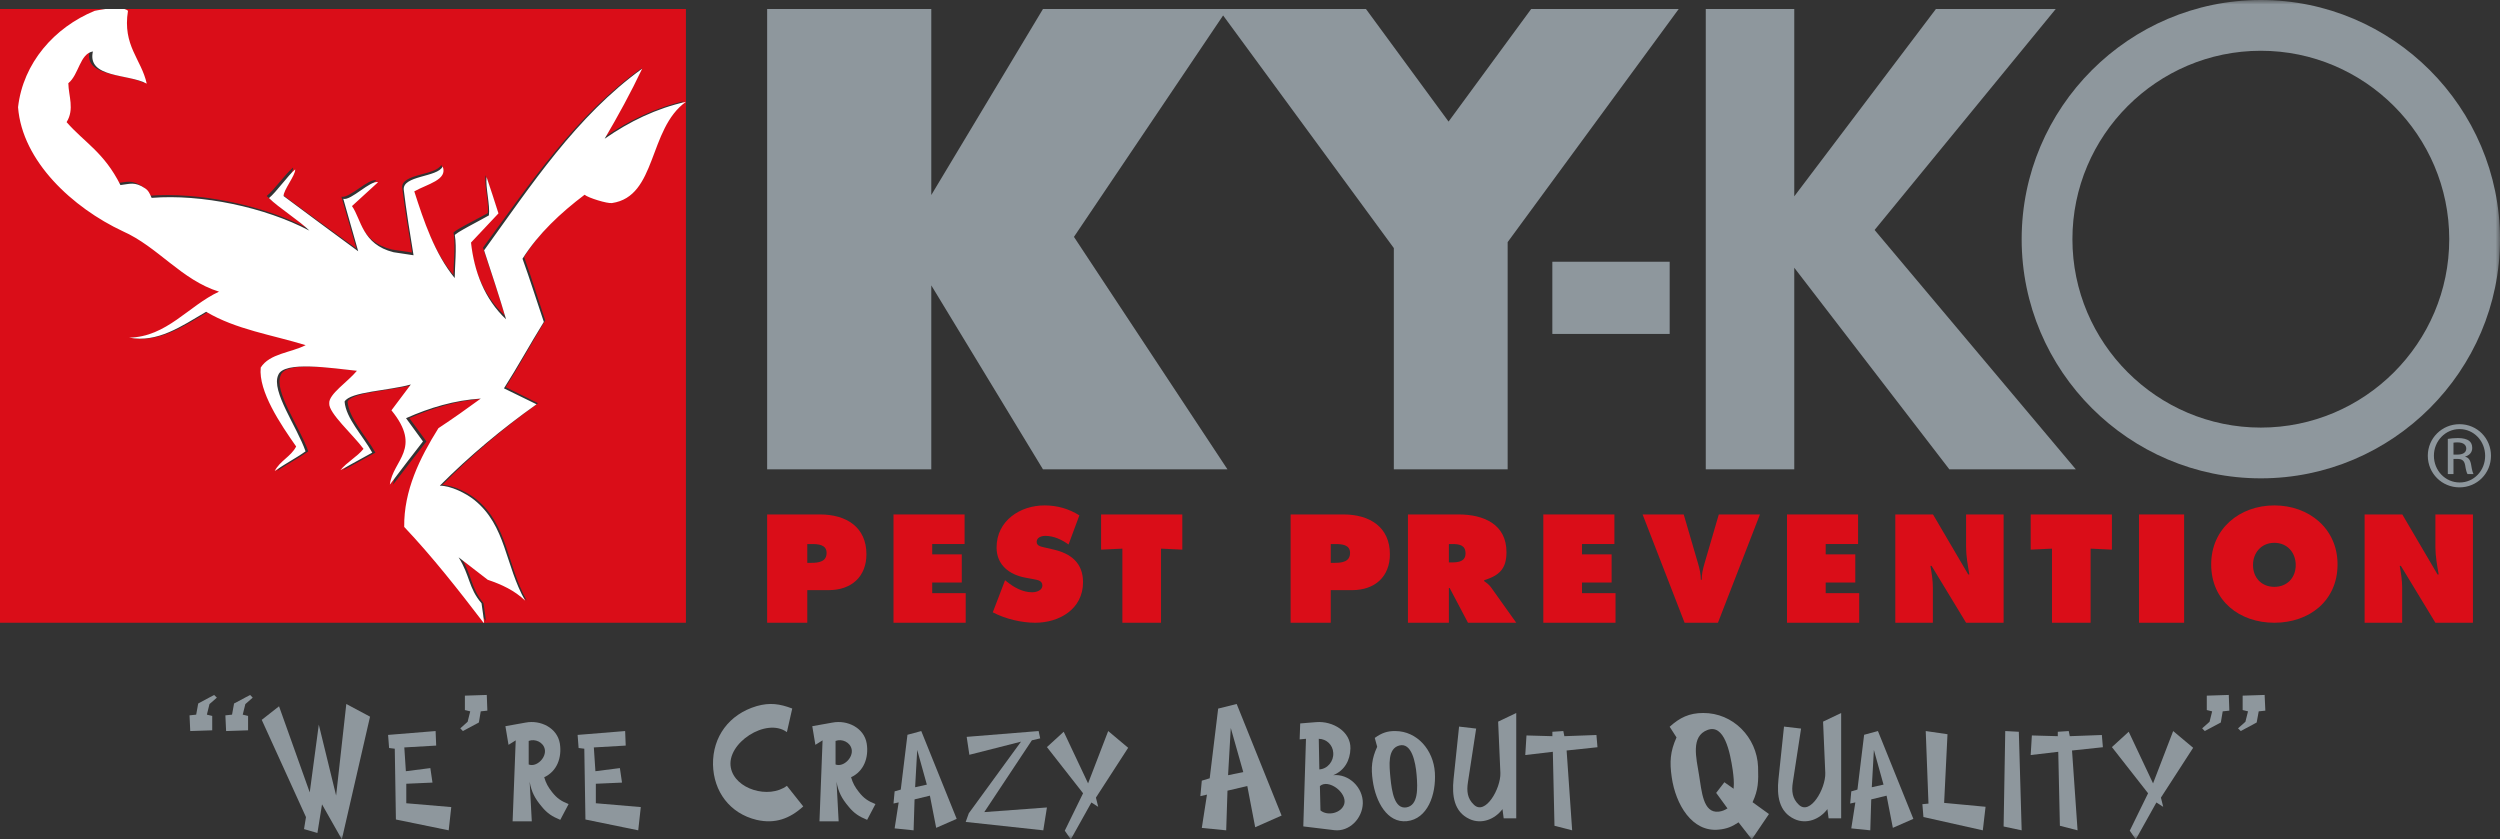 <?xml version="1.0" encoding="UTF-8"?> <svg xmlns="http://www.w3.org/2000/svg" xmlns:xlink="http://www.w3.org/1999/xlink" width="277px" height="93px" viewBox="0 0 277 93" version="1.1"><rect x="0" y="0" width="277" height="93" fill="#333333" stroke="none"/><title>Group 54</title><defs><polygon id="path-1" points="0 93 277 93 277 0 0 0"></polygon></defs><g id="Page-1" stroke="none" stroke-width="1" fill="none" fill-rule="evenodd"><g id="Group-54"><path d="M67.891,22.27 C67.369,22.346 65.283,21.694 64.883,21.346 C62.26,23.36 59.847,25.64 58.071,28.467 C58.907,30.794 59.624,33.168 60.411,35.506 C58.919,37.951 57.565,40.468 56.035,42.902 C57.223,43.49 58.424,44.077 59.612,44.677 C55.834,47.398 52.27,50.407 49,53.74 C50.2,53.74 51.866,54.579 52.792,55.337 C56.286,58.198 56.141,62.563 58.364,66.543 C57.212,65.406 55.764,64.732 54.258,64.218 C53.459,63.595 51.86,62.335 51.059,61.713 C52.342,63.787 52.123,65.1 53.576,66.835 C53.865,69.052 53.672,67.33 53.859,69 L76,69 L76,11 C71.848,14.009 72.838,21.538 67.891,22.27" id="Fill-1" fill="#DA0D18"></path><path d="M13.45,1 C13.614,1.047 13.749,1.11 13.837,1.201 C13.216,5.023 15.331,6.485 15.927,9.175 C13.884,8.079 9.259,8.58 9.929,5.647 C8.461,5.906 8.381,8.175 7.193,9.128 C7.216,10.532 7.896,11.972 7,13.392 C9.007,15.645 11.162,16.692 13,20.288 C14.024,20.181 14.579,19.863 15.768,20.66 C16.101,20.886 16.211,21.106 16.476,21.691 C22.032,21.256 29.091,22.709 34.05,25.281 C33.022,24.253 30.575,22.73 29.548,21.715 C30.36,21.067 31.669,19.219 32.469,18.571 C32.518,19.207 31.126,20.87 31.176,21.494 C33.6,23.265 37.039,25.787 39.488,27.543 C39.069,26.104 38.246,23.238 37.827,21.797 C38.711,22.01 40.819,19.746 41.705,19.973 L38.794,22.59 C39.835,24.029 39.911,26.792 43.431,27.649 C43.992,27.732 45.092,27.897 45.653,27.979 C45.293,25.88 44.824,22.947 44.566,20.831 C44.369,19.216 48.35,19.456 48.898,18.251 C49.503,19.722 47.153,20.186 45.737,20.979 C46.796,24.224 48.002,27.781 50.24,30.48 C50.24,29.313 50.49,27.1 50.253,25.787 C50.218,25.582 53.058,24.175 54.05,23.61 C54.194,22.441 53.658,20.572 53.789,19.404 C54.243,20.722 54.686,22.058 55.115,23.39 C54.1,24.451 53.073,25.525 52.057,26.587 C52.404,29.75 53.563,32.78 55.964,35 C55.199,32.451 54.35,29.95 53.513,27.438 C58.749,20.31 63.801,12.726 71.126,7.535 C69.858,10.166 68.438,12.713 66.944,15.214 C69.694,13.327 72.704,11.888 76,11.168 L76,1 L13.45,1 Z" id="Fill-3" fill="#DA0D18"></path><path d="M48.97,47.444 C50.573,46.393 52.14,45.295 53.693,44.162 C50.787,44.342 48.002,45.164 45.361,46.335 C45.827,46.977 46.77,48.266 47.25,48.911 C46.006,50.497 44.774,52.097 43.556,53.696 C43.889,50.975 47.215,49.713 43.734,45.463 C44.453,44.507 45.169,43.555 45.898,42.6 C43.447,43.291 39.108,43.399 38.509,44.496 C38.669,46.377 40.542,48.266 41.594,50.152 C40.41,50.796 39.226,51.439 38.043,52.097 C38.76,51.202 39.903,50.626 40.62,49.731 C39.459,48.179 36.716,45.761 36.8,44.698 C36.716,43.674 38.881,42.301 39.885,41.084 C37.076,40.798 31.71,39.945 31.112,41.56 C30.29,43.325 33.225,47.312 34.158,50.009 C33.07,50.786 31.807,51.417 30.719,52.192 C31.306,51.048 32.524,50.602 33.111,49.471 C31.376,47.012 28.892,43.366 29.16,40.726 C30.159,39.161 32.508,39.092 34.17,38.244 C30.439,37.101 26.405,36.515 23.075,34.546 C20.3,36.156 17.678,38.007 14.486,37.411 C18.682,37.335 21.113,33.88 24.509,32.316 C20.325,31.027 17.706,27.353 13.785,25.623 C8.202,23.022 2.567,17.875 2.105,11.879 C2.666,6.978 6.156,3.038 10.64,1.203 C10.64,1.203 11.175,1.088 11.84,1 L0,1 L0,69 L54,69 C51.191,65.348 48.334,61.73 45.157,58.382 C45.109,54.35 46.878,50.77 48.97,47.444" id="Fill-5" fill="#DA0D18"></path><path d="M71.153,7.609 C63.868,12.858 58.843,20.528 53.637,27.736 C54.469,30.275 55.314,32.805 56.074,35.383 C53.687,33.138 52.534,30.073 52.188,26.875 C53.199,25.801 54.22,24.715 55.23,23.642 C54.804,22.295 54.363,20.944 53.911,19.611 C53.781,20.792 54.313,22.683 54.171,23.864 C53.185,24.436 50.36,25.859 50.395,26.066 C50.631,27.394 50.382,29.632 50.382,30.812 C48.156,28.083 46.957,24.485 45.903,21.204 C47.312,20.402 49.649,19.932 49.047,18.445 C48.502,19.664 44.543,19.421 44.739,21.054 C44.995,23.195 45.462,26.16 45.82,28.283 C45.262,28.199 44.168,28.033 43.61,27.949 C40.11,27.082 40.034,24.289 38.999,22.833 L41.894,20.186 C41.013,19.957 38.916,22.246 38.037,22.032 C38.454,23.488 39.273,26.386 39.689,27.842 C37.253,26.066 33.833,23.515 31.423,21.725 C31.373,21.094 32.757,19.412 32.708,18.769 C31.913,19.424 30.611,21.293 29.803,21.948 C30.825,22.975 33.258,24.515 34.281,25.555 C29.349,22.954 22.329,21.484 16.803,21.924 C16.54,21.332 16.43,21.109 16.099,20.882 C14.917,20.075 14.365,20.397 13.346,20.505 C11.519,16.868 9.376,15.81 7.379,13.532 C8.271,12.096 7.595,10.639 7.571,9.22 C8.753,8.256 8.833,5.961 10.293,5.699 C9.626,8.666 14.225,8.159 16.258,9.267 C15.664,6.547 13.561,5.068 14.179,1.203 C14.091,1.111 13.957,1.047 13.794,1 L11.675,1 C11.014,1.088 10.482,1.203 10.482,1.203 C6.025,3.038 2.557,6.978 2,11.879 C2.459,17.874 8.059,23.022 13.608,25.623 C17.505,27.353 20.107,31.027 24.266,32.316 C20.891,33.879 18.474,37.334 14.304,37.411 C17.476,38.006 20.082,36.156 22.84,34.546 C26.15,36.515 30.16,37.101 33.867,38.244 C32.215,39.092 29.88,39.161 28.888,40.725 C28.622,43.366 31.09,47.012 32.814,49.471 C32.231,50.602 31.02,51.048 30.437,52.192 C31.519,51.417 32.773,50.785 33.855,50.009 C32.928,47.312 30.011,43.325 30.828,41.56 C31.423,39.945 36.755,40.797 39.546,41.084 C38.548,42.301 36.397,43.674 36.481,44.698 C36.397,45.761 39.124,48.179 40.277,49.731 C39.565,50.626 38.429,51.202 37.716,52.096 C38.891,51.439 40.068,50.796 41.245,50.152 C40.2,48.265 38.338,46.377 38.179,44.496 C38.774,43.399 43.087,43.291 45.522,42.6 C44.798,43.555 44.086,44.507 43.373,45.463 C46.832,49.713 43.526,50.975 43.195,53.696 C44.406,52.096 45.63,50.497 46.866,48.911 C46.39,48.265 45.452,46.977 44.989,46.335 C47.613,45.164 50.382,44.341 53.269,44.162 C51.726,45.295 50.169,46.393 48.576,47.444 C46.497,50.77 44.738,54.35 44.786,58.382 C47.943,61.729 50.783,65.347 53.575,69 L53.638,69 C53.45,67.338 53.645,69.052 53.353,66.845 C51.885,65.119 52.106,63.812 50.811,61.748 C51.62,62.367 53.234,63.621 54.042,64.241 C55.563,64.752 57.025,65.423 58.188,66.555 C55.944,62.594 56.09,58.251 52.561,55.403 C51.626,54.649 49.943,53.814 48.731,53.814 C52.034,50.497 55.633,47.503 59.449,44.795 C58.249,44.198 57.036,43.614 55.837,43.029 C57.381,40.607 58.748,38.102 60.256,35.669 C59.461,33.342 58.737,30.98 57.893,28.665 C59.686,25.851 62.123,23.582 64.772,21.578 C65.177,21.924 67.283,22.574 67.81,22.498 C72.807,21.769 71.807,14.277 76,11.283 C72.722,12.011 69.728,13.466 66.994,15.374 C68.48,12.845 69.892,10.269 71.153,7.609" id="Fill-7" fill="#FFFFFF"></path><mask id="mask-2" fill="white"><use xlink:href="#path-1"></use></mask><g id="Clip-10"></g><polygon id="Fill-9" fill="#8E979D" mask="url(#mask-2)" points="172 37 185 37 185 29 172 29"></polygon><path d="M250.5,0 C265.095,0 277,11.905 277,26.5 C277,41.096 265.095,53 250.5,53 C235.905,53 224,41.096 224,26.5 C224,11.905 235.905,0 250.5,0 M250.5,5.625 C262,5.625 271.376,15.003 271.376,26.5 C271.376,37.999 262,47.377 250.5,47.377 C239.003,47.377 229.624,37.999 229.624,26.5 C229.624,15.003 239.003,5.625 250.5,5.625" id="Fill-11" fill="#8E979D" mask="url(#mask-2)"></path><polygon id="Fill-12" fill="#8E979D" mask="url(#mask-2)" points="189 1 198.805 1 198.805 21.752 214.499 1 227.771 1 207.705 25.481 230 52 215.986 52 198.805 29.666 198.805 52 189 52"></polygon><polygon id="Fill-13" fill="#8E979D" mask="url(#mask-2)" points="167.048 26.826 167.048 52 154.437 52 154.437 27.487 135 1 151.349 1 160.501 13.471 169.652 1 186 1"></polygon><polygon id="Fill-14" fill="#8E979D" mask="url(#mask-2)" points="85 1 103.187 1 103.187 21.608 115.56 1 136 1 118.993 26.246 136 52 115.56 52 103.187 31.619 103.187 52 85 52"></polygon><path d="M24.028,77.3 L23.724,77 L21.961,77.948 L21.737,79.183 L21,79.261 L21.079,81 L23.514,80.919 L23.514,79.324 L22.922,79.183 L23.21,78.013 L24.028,77.3 Z M28,77.3 L27.712,77 L25.934,77.948 L25.71,79.183 L24.973,79.261 L25.052,81 L27.487,80.919 L27.487,79.324 L26.895,79.183 L27.184,78.013 L28,77.3 Z" id="Fill-15" fill="#8E979D" mask="url(#mask-2)"></path><polygon id="Fill-16" fill="#8E979D" mask="url(#mask-2)" points="41 79.409 38.371 78 37.242 88.148 35.323 80.289 34.319 87.797 30.917 78.256 29 79.76 33.902 90.533 33.686 91.863 35.17 92.294 35.68 89.124 37.876 93"></polygon><polygon id="Fill-17" fill="#8E979D" mask="url(#mask-2)" points="50 89.425 45.017 89 45.017 86.839 47.919 86.711 47.682 85.104 44.97 85.45 44.798 82.815 48.329 82.611 48.265 81 43 81.428 43.111 82.879 43.741 82.957 43.867 90.801 49.716 92"></polygon><polygon id="Fill-18" fill="#8E979D" mask="url(#mask-2)" points="54 78.74 53.935 77 51.51 77.078 51.51 78.674 52.101 78.818 51.813 79.973 51 80.7 51.287 81 53.059 80.052 53.266 78.818"></polygon><path d="M60.36,83.007 C60.562,83.935 59.454,85.041 58.579,84.705 L58.579,82.094 C59.296,81.824 60.202,82.24 60.36,83.007 L60.36,83.007 Z M63,89.091 C62.187,88.77 61.703,88.45 61.156,87.747 C60.734,87.202 60.499,86.802 60.298,86.115 C61.703,85.474 62.28,83.954 62.031,82.382 C61.749,80.655 59.905,79.743 58.234,80.063 L56,80.462 L56.344,82.528 L57.141,82.031 L56.798,91 L58.922,91 L58.687,86.625 C58.891,87.763 59.265,88.466 60.016,89.362 C60.625,90.117 61.188,90.472 62.079,90.839 L63,89.091 Z" id="Fill-19" fill="#8E979D" mask="url(#mask-2)"></path><polygon id="Fill-20" fill="#8E979D" mask="url(#mask-2)" points="71 89.425 66.019 89 66.019 86.839 68.919 86.711 68.683 85.104 65.972 85.45 65.797 82.815 69.329 82.611 69.266 81 64 81.428 64.109 82.879 64.741 82.957 64.867 90.801 70.716 92"></polygon><path d="M89,89.351 L87.188,87.069 C85.178,88.56 81.439,87.449 80.979,85.07 C80.435,82.358 84.916,79.44 87.188,81.121 L87.781,78.504 C86.397,77.98 85.294,77.822 83.845,78.234 C80.781,79.138 78.952,81.63 79.001,84.721 C79.067,87.687 80.846,90.13 83.845,90.845 C85.87,91.306 87.502,90.72 89,89.351" id="Fill-21" fill="#8E979D" mask="url(#mask-2)"></path><path d="M94.36,83.007 C94.564,83.935 93.453,85.041 92.579,84.705 L92.579,82.094 C93.296,81.824 94.203,82.24 94.36,83.007 L94.36,83.007 Z M97,89.091 C96.186,88.77 95.703,88.45 95.157,87.747 C94.734,87.202 94.5,86.802 94.298,86.115 C95.703,85.474 96.281,83.954 96.032,82.382 C95.75,80.655 93.906,79.743 92.235,80.063 L90,80.462 L90.344,82.528 L91.141,82.031 L90.798,91 L92.922,91 L92.688,86.625 C92.891,87.763 93.265,88.466 94.016,89.362 C94.625,90.117 95.188,90.472 96.078,90.839 L97,89.091 Z" id="Fill-22" fill="#8E979D" mask="url(#mask-2)"></path><path d="M102.694,86.936 L101.396,87.226 L101.627,83.094 L102.694,86.936 Z M106,90.729 L102.076,81 L100.546,81.414 L99.805,87.486 L99.125,87.683 L99,89.03 L99.572,88.906 L99.125,91.785 L101.226,92 L101.333,88.571 L103.033,88.159 L103.729,91.725 L106,90.729 Z" id="Fill-23" fill="#8E979D" mask="url(#mask-2)"></path><polygon id="Fill-24" fill="#8E979D" mask="url(#mask-2)" points="116 89.467 109.058 89.98 114.331 82.027 115.253 81.811 115.08 81 107.108 81.644 107.405 83.631 113.13 82.175 107.343 90.111 107 91.07 115.596 92"></polygon><polygon id="Fill-25" fill="#8E979D" mask="url(#mask-2)" points="125 82.855 122.788 81 120.559 86.798 117.86 81.077 116 82.778 120.006 87.894 117.977 92.042 118.647 93 120.927 88.916 121.681 89.396 121.429 88.374"></polygon><path d="M137.755,85.55 L136.07,85.892 L136.371,80.662 L137.755,85.55 Z M142,90.363 L137.025,78 L134.973,78.512 L134.035,86.234 L133.16,86.499 L133,88.213 L133.733,88.043 L133.16,91.735 L135.863,92 L136.005,87.606 L138.2,87.091 L139.075,91.657 L142,90.363 Z" id="Fill-26" fill="#8E979D" mask="url(#mask-2)"></path><path d="M148.942,89.09 C148.63,90.101 147.102,90.454 146.307,89.795 L146.245,87.096 C147.18,86.261 149.301,87.834 148.942,89.09 M147.725,83.417 C147.788,84.349 147.087,85.201 146.183,85.249 L146.12,81.859 C146.978,81.876 147.679,82.533 147.725,83.417 M151,89.007 C151.032,87.242 149.441,85.716 147.725,85.891 C148.957,85.377 149.597,84.286 149.628,82.918 C149.659,81.04 147.664,79.866 145.839,80.012 L144.063,80.156 L144,81.923 L144.702,81.859 L144.406,91.566 L147.851,91.983 C149.488,92.176 150.953,90.712 151,89.007" id="Fill-27" fill="#8E979D" mask="url(#mask-2)"></path><path d="M156.963,85.881 C157.082,87.339 157.157,89.24 155.818,89.462 C154.495,89.653 154.213,87.672 154.064,86.229 C153.931,84.787 153.722,82.948 155.046,82.6 C156.397,82.253 156.844,84.407 156.963,85.881 M158.985,85.611 C158.823,83.062 156.992,81.016 154.615,81.001 C153.692,80.986 153.083,81.221 152.324,81.76 L152.592,82.745 C151.982,84.059 151.893,85.072 152.101,86.515 C152.428,88.813 153.692,91.209 155.879,90.985 C158.168,90.748 159.135,88.051 158.985,85.611" id="Fill-28" fill="#8E979D" mask="url(#mask-2)"></path><path d="M168,90.672 L168,79 L165.994,79.957 L166.243,85.651 C166.292,87.376 164.568,90.39 163.308,89.164 C162.578,88.475 162.497,87.658 162.645,86.687 L163.558,80.726 L161.666,80.506 L161.053,86.342 C160.871,88.146 161.087,89.949 162.828,90.753 C164.154,91.364 165.63,90.783 166.475,89.651 L166.608,90.672 L168,90.672 Z" id="Fill-29" fill="#8E979D" mask="url(#mask-2)"></path><polygon id="Fill-30" fill="#8E979D" mask="url(#mask-2)" points="177 82.793 176.885 81.439 173.331 81.569 173.216 81 172.004 81.081 172.004 81.569 169.134 81.488 169 83.658 172.054 83.299 172.236 91.496 174.195 92 173.581 83.155"></polygon><path d="M192.084,87.393 L191.061,86.672 L190.152,87.852 L191.407,89.572 C191.077,89.77 190.829,89.883 190.433,89.932 C188.668,90.13 188.55,87.606 188.252,85.868 C187.939,83.951 187.327,81.589 189.178,80.885 C191.061,80.165 191.688,83.328 191.986,85.326 C192.084,86.098 192.152,86.623 192.084,87.393 L192.084,87.393 Z M196,90.195 L194.183,88.884 C194.827,87.505 194.843,86.572 194.794,84.966 C194.663,81.689 192.019,78.984 188.717,79 C187.164,79 186.121,79.51 185,80.525 L185.758,81.706 C185.049,83.279 184.983,84.44 185.229,86.13 C185.659,89.096 187.461,92.246 190.466,91.92 C191.326,91.835 191.92,91.592 192.629,91.115 L194.101,93 L196,90.195 Z" id="Fill-31" fill="#8E979D" mask="url(#mask-2)"></path><path d="M204,90.672 L204,79 L201.996,79.957 L202.242,85.651 C202.294,87.376 200.569,90.39 199.308,89.164 C198.579,88.475 198.494,87.658 198.645,86.687 L199.558,80.726 L197.668,80.506 L197.054,86.342 C196.87,88.146 197.087,89.949 198.829,90.753 C200.154,91.364 201.629,90.783 202.475,89.651 L202.609,90.672 L204,90.672 Z" id="Fill-32" fill="#8E979D" mask="url(#mask-2)"></path><path d="M208.694,86.936 L207.395,87.226 L207.627,83.094 L208.694,86.936 Z M212,90.729 L208.076,81 L206.545,81.414 L205.804,87.486 L205.123,87.683 L205,89.03 L205.572,88.906 L205.123,91.785 L207.227,92 L207.333,88.571 L209.034,88.159 L209.728,91.725 L212,90.729 Z" id="Fill-33" fill="#8E979D" mask="url(#mask-2)"></path><polygon id="Fill-34" fill="#8E979D" mask="url(#mask-2)" points="220 89.391 215.41 88.96 215.782 81.352 213.371 81 213.675 89.039 213 89.103 213.117 90.527 219.696 92"></polygon><polygon id="Fill-35" fill="#8E979D" mask="url(#mask-2)" points="224 92 223.686 81.081 222.182 81 222 91.574"></polygon><polygon id="Fill-36" fill="#8E979D" mask="url(#mask-2)" points="233 82.793 232.885 81.439 229.333 81.569 229.215 81 228.003 81.081 228.003 81.569 225.131 81.488 225 83.658 228.055 83.299 228.236 91.496 230.194 92 229.58 83.155"></polygon><polygon id="Fill-37" fill="#8E979D" mask="url(#mask-2)" points="243 82.855 240.787 81 238.559 86.798 235.861 81.077 234 82.778 238.007 87.894 235.977 92.042 236.648 93 238.929 88.916 239.682 89.396 239.431 88.374"></polygon><path d="M247.012,78.74 L246.949,77 L244.513,77.078 L244.513,78.674 L245.107,78.818 L244.818,79.973 L244,80.7 L244.288,81 L246.067,80.052 L246.276,78.818 L247.012,78.74 Z M251,78.74 L250.921,77 L248.486,77.078 L248.486,78.674 L249.08,78.818 L248.791,79.973 L247.973,80.7 L248.277,81 L250.04,80.052 L250.265,78.818 L251,78.74 Z" id="Fill-38" fill="#8E979D" mask="url(#mask-2)"></path><path d="M271.846,50.367 L272.304,50.367 C272.821,50.367 273.262,50.182 273.262,49.7 C273.262,49.359 273.011,49.017 272.304,49.017 C272.099,49.017 271.955,49.032 271.846,49.048 L271.846,50.367 Z M271.846,52.526 L271.218,52.526 L271.218,48.629 C271.548,48.582 271.864,48.537 272.335,48.537 C272.931,48.537 273.326,48.661 273.562,48.83 C273.797,49.002 273.923,49.265 273.923,49.638 C273.923,50.15 273.577,50.461 273.152,50.585 L273.152,50.616 C273.497,50.679 273.733,50.989 273.813,51.563 C273.907,52.169 274.002,52.403 274.063,52.526 L273.403,52.526 C273.311,52.403 273.216,52.045 273.136,51.533 C273.041,51.035 272.791,50.849 272.286,50.849 L271.846,50.849 L271.846,52.526 Z M272.506,47.543 C270.95,47.543 269.677,48.862 269.677,50.491 C269.677,52.154 270.95,53.457 272.524,53.457 C274.097,53.472 275.354,52.154 275.354,50.508 C275.354,48.862 274.097,47.543 272.524,47.543 L272.506,47.543 Z M272.524,47 C274.457,47 276,48.552 276,50.491 C276,52.463 274.457,54 272.506,54 C270.573,54 269,52.463 269,50.491 C269,48.552 270.573,47 272.506,47 L272.524,47 Z" id="Fill-39" fill="#8E979D" mask="url(#mask-2)"></path><path d="M89.447,62.363 L89.902,62.363 C90.711,62.363 91.587,62.236 91.587,61.265 C91.587,60.326 90.643,60.279 89.885,60.279 L89.447,60.279 L89.447,62.363 Z M85,57 L90.846,57 C93.811,57 96,58.432 96,61.409 C96,63.859 94.383,65.387 91.805,65.387 L89.447,65.387 L89.447,69 L85,69 L85,57 Z" id="Fill-40" fill="#DA0D18" mask="url(#mask-2)"></path><polygon id="Fill-41" fill="#DA0D18" mask="url(#mask-2)" points="99 57 106.876 57 106.876 60.279 103.288 60.279 103.288 61.424 106.565 61.424 106.565 64.544 103.288 64.544 103.288 65.722 107 65.722 107 69 99 69"></polygon><path d="M111.362,64.289 L111.589,64.471 C112.383,65.107 113.339,65.624 114.36,65.624 C114.797,65.624 115.494,65.441 115.494,64.872 C115.494,64.305 114.911,64.255 114.505,64.172 L113.614,64.005 C111.88,63.686 110.421,62.633 110.421,60.662 C110.421,57.671 113.064,56 115.721,56 C117.115,56 118.395,56.352 119.594,57.102 L118.395,60.328 C117.634,59.793 116.775,59.375 115.819,59.375 C115.43,59.375 114.862,59.525 114.862,60.044 C114.862,60.511 115.414,60.579 115.754,60.662 L116.758,60.896 C118.638,61.331 120,62.366 120,64.504 C120,67.512 117.342,69 114.7,69 C113.161,69 111.378,68.566 110,67.847 L111.362,64.289 Z" id="Fill-42" fill="#DA0D18" mask="url(#mask-2)"></path><polygon id="Fill-43" fill="#DA0D18" mask="url(#mask-2)" points="122 57 131 57 131 60.9 128.641 60.789 128.641 69 124.359 69 124.359 60.789 122 60.9"></polygon><path d="M147.447,62.363 L147.901,62.363 C148.71,62.363 149.586,62.236 149.586,61.265 C149.586,60.326 148.643,60.279 147.885,60.279 L147.447,60.279 L147.447,62.363 Z M143,57 L148.845,57 C151.81,57 154,58.432 154,61.409 C154,63.859 152.383,65.387 149.805,65.387 L147.447,65.387 L147.447,69 L143,69 L143,57 Z" id="Fill-44" fill="#DA0D18" mask="url(#mask-2)"></path><path d="M160.536,62.316 L160.857,62.316 C161.619,62.316 162.381,62.204 162.381,61.313 C162.381,60.39 161.687,60.279 160.892,60.279 L160.536,60.279 L160.536,62.316 Z M156,57 L161.602,57 C164.48,57 166.917,58.146 166.917,61.17 C166.917,62.984 166.172,63.748 164.445,64.289 L164.445,64.385 C164.683,64.559 164.97,64.75 165.224,65.102 L168,69 L162.651,69 L160.62,65.148 L160.536,65.148 L160.536,69 L156,69 L156,57 Z" id="Fill-45" fill="#DA0D18" mask="url(#mask-2)"></path><polygon id="Fill-46" fill="#DA0D18" mask="url(#mask-2)" points="171 57 178.876 57 178.876 60.279 175.287 60.279 175.287 61.424 178.566 61.424 178.566 64.544 175.287 64.544 175.287 65.722 179 65.722 179 69 171 69"></polygon><path d="M195,57 L190.348,69 L186.652,69 L182,57 L186.556,57 L188.15,62.459 C188.324,63.048 188.452,63.637 188.452,64.241 L188.547,64.241 C188.547,63.637 188.675,63.048 188.85,62.459 L190.443,57 L195,57 Z" id="Fill-47" fill="#DA0D18" mask="url(#mask-2)"></path><polygon id="Fill-48" fill="#DA0D18" mask="url(#mask-2)" points="198 57 205.875 57 205.875 60.279 202.287 60.279 202.287 61.424 205.566 61.424 205.566 64.544 202.287 64.544 202.287 65.722 206 65.722 206 69 198 69"></polygon><path d="M210,57 L214.176,57 L218.081,63.653 L218.206,63.653 C218.033,62.65 217.842,61.616 217.842,60.597 L217.842,57 L222,57 L222,69 L217.842,69 L214.017,62.698 L213.89,62.698 C214.033,63.526 214.16,64.305 214.16,65.102 L214.16,69 L210,69 L210,57 Z" id="Fill-49" fill="#DA0D18" mask="url(#mask-2)"></path><polygon id="Fill-50" fill="#DA0D18" mask="url(#mask-2)" points="225 57 234 57 234 60.9 231.64 60.789 231.64 69 227.36 69 227.36 60.789 225 60.9"></polygon><polygon id="Fill-51" fill="#DA0D18" mask="url(#mask-2)" points="237 69 242 69 242 57 237 57"></polygon><path d="M249.633,62.601 C249.633,64.038 250.605,65.024 251.999,65.024 C253.393,65.024 254.366,64.038 254.366,62.601 C254.366,61.263 253.46,60.144 251.999,60.144 C250.539,60.144 249.633,61.263 249.633,62.601 M259,62.533 C259,66.578 255.86,69 251.999,69 C248.139,69 245,66.578 245,62.533 C245,58.574 248.155,56 251.999,56 C255.843,56 259,58.574 259,62.533" id="Fill-52" fill="#DA0D18" mask="url(#mask-2)"></path><path d="M262,57 L266.176,57 L270.081,63.653 L270.206,63.653 C270.033,62.65 269.842,61.616 269.842,60.597 L269.842,57 L274,57 L274,69 L269.842,69 L266.017,62.698 L265.89,62.698 C266.033,63.526 266.16,64.305 266.16,65.102 L266.16,69 L262,69 L262,57 Z" id="Fill-53" fill="#DA0D18" mask="url(#mask-2)"></path></g></g></svg> 